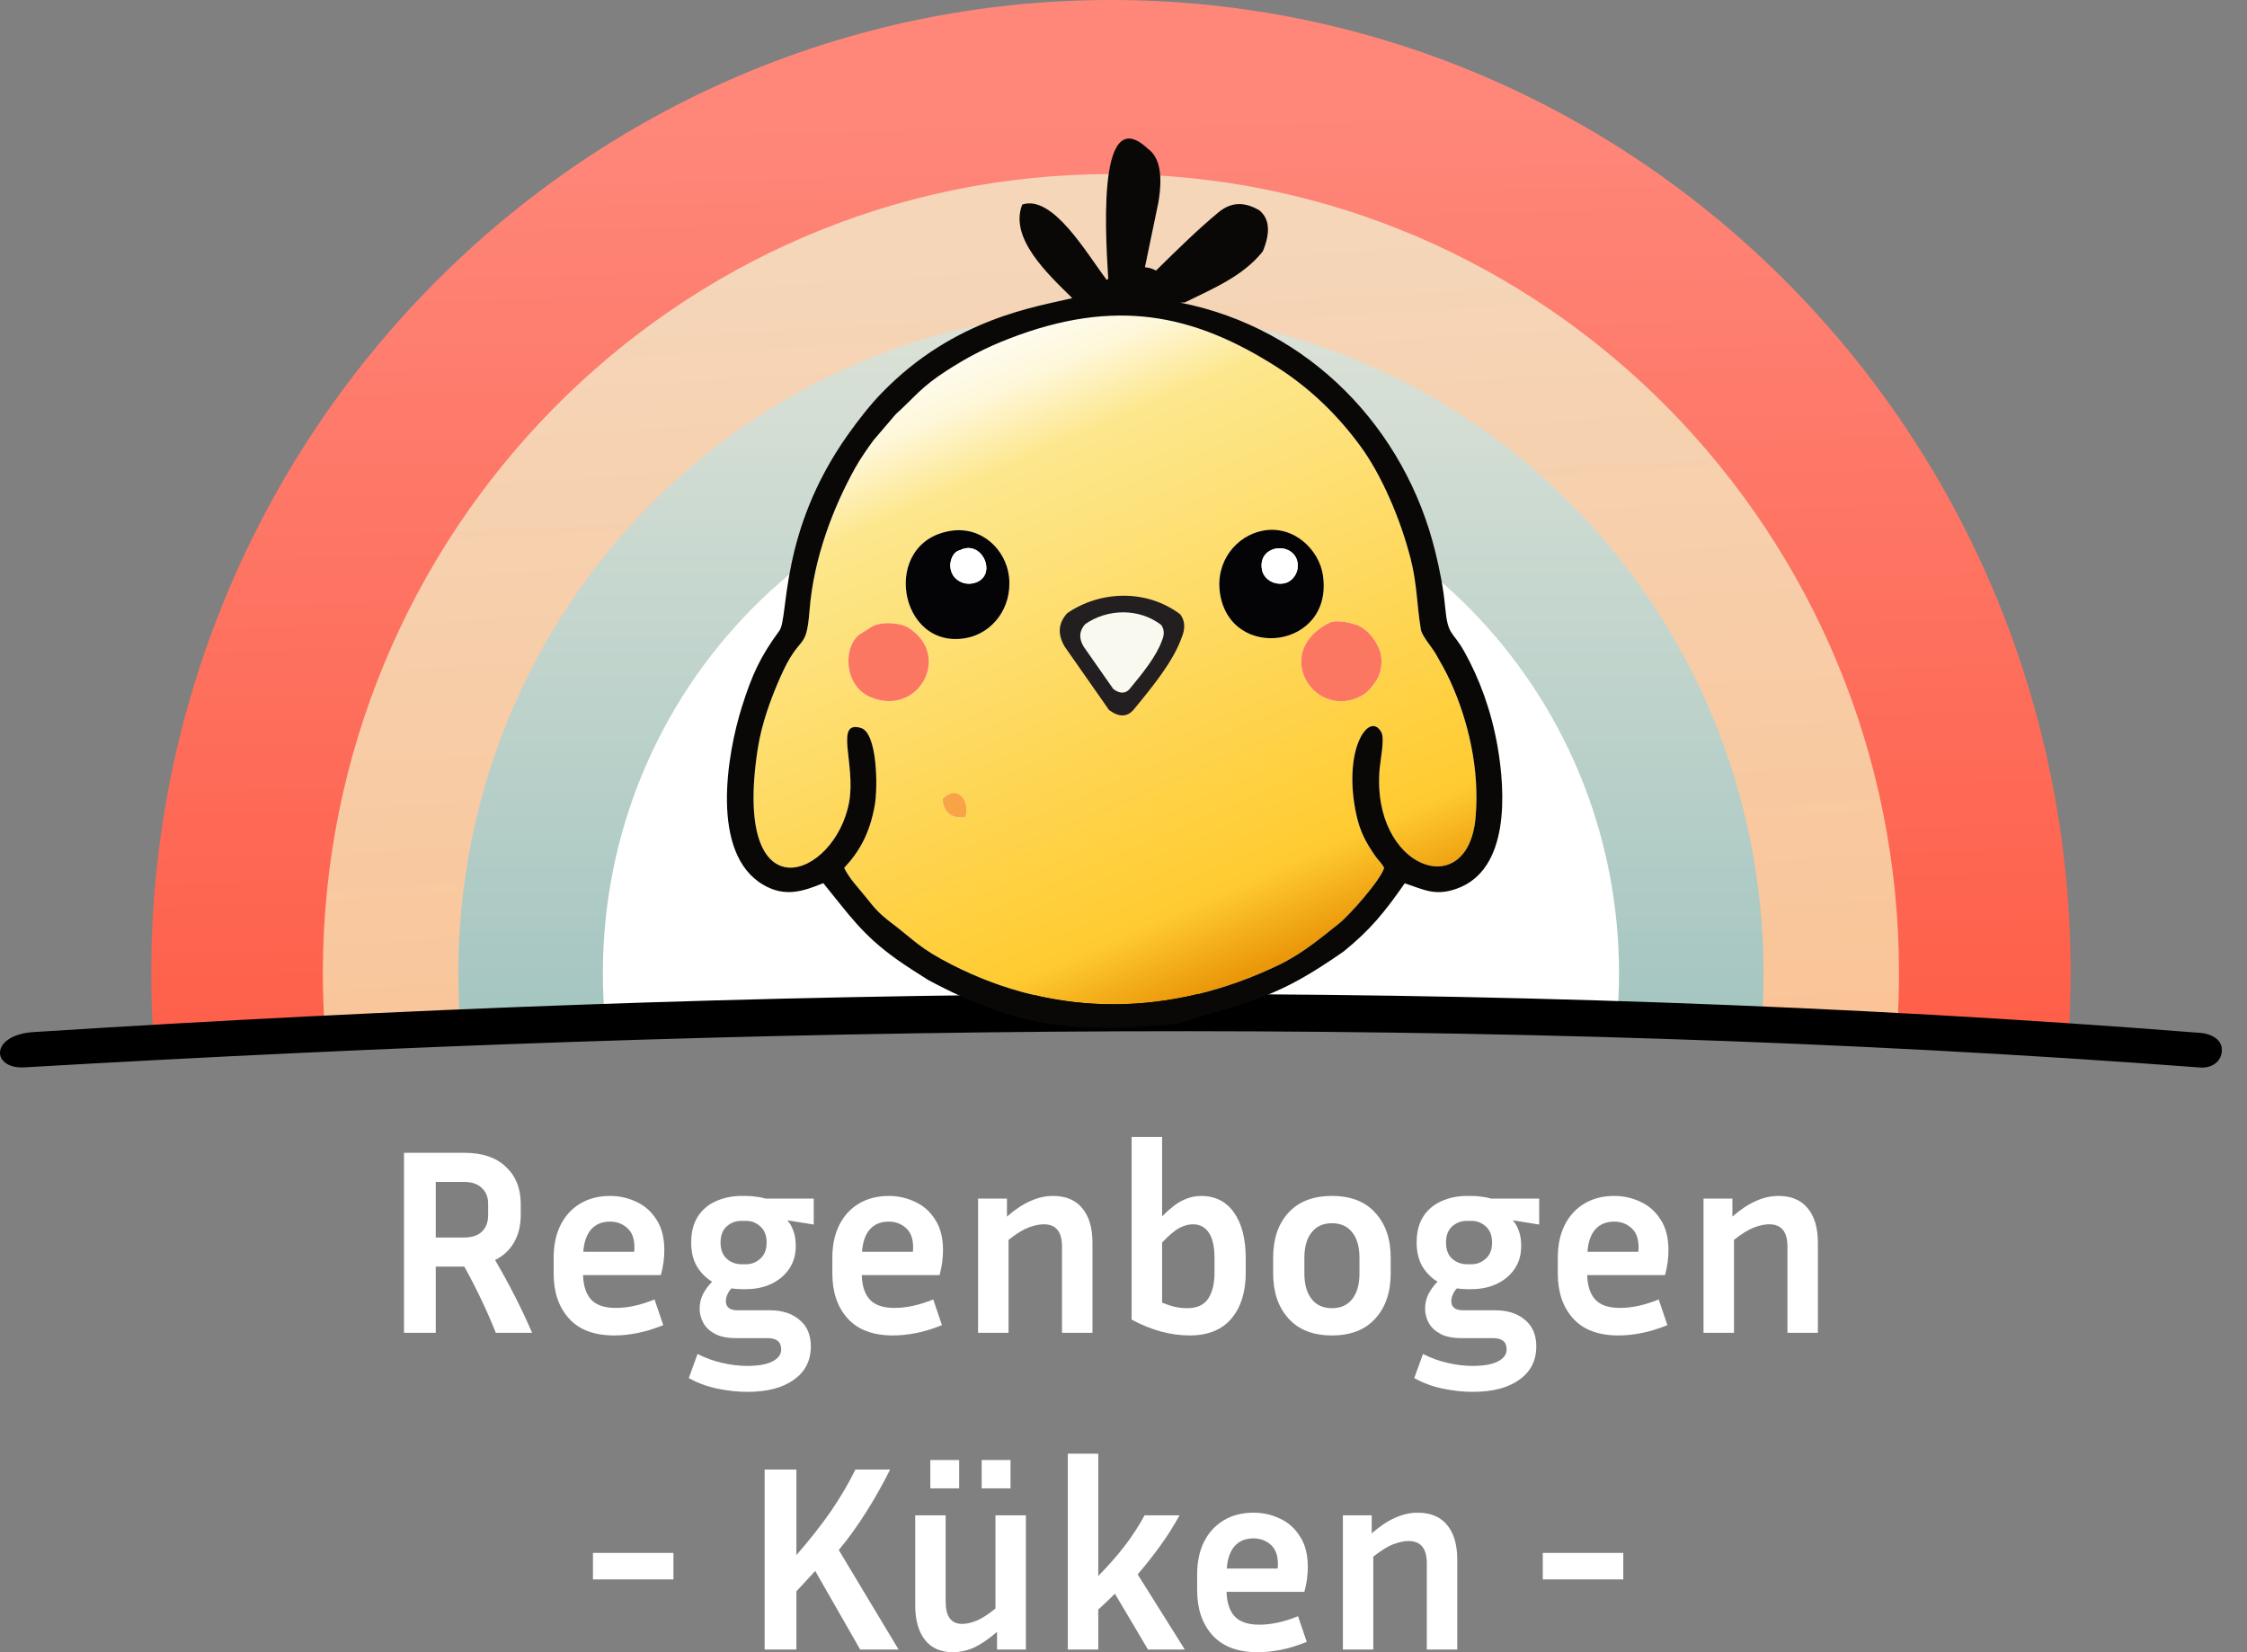 <svg xmlns="http://www.w3.org/2000/svg" width="68" height="50" viewBox="0 0 68 50" fill="none"><rect x="0" y="0" width="68" height="50" fill="#808080" stroke="none"/><path fill-rule="evenodd" clip-rule="evenodd" d="M33.62 2.1305e-05C49.66 2.1305e-05 62.663 13.189 62.663 29.459C62.663 29.997 62.648 30.53 62.62 31.061L32.878 30.7L4.633 31.27C4.597 30.671 4.577 30.067 4.577 29.459C4.577 13.189 17.58 2.1305e-05 33.62 2.1305e-05Z" fill="url(#paint0_linear_14_164)"></path><path fill-rule="evenodd" clip-rule="evenodd" d="M33.62 5.268C46.792 5.268 57.469 16.099 57.469 29.459C57.469 29.976 57.452 30.489 57.42 30.998L32.878 30.7L9.83 31.165C9.791 30.601 9.77 30.033 9.77 29.459C9.77 16.099 20.448 5.268 33.62 5.268Z" fill="url(#paint1_linear_14_164)"></path><path fill-rule="evenodd" clip-rule="evenodd" d="M33.62 9.427C44.527 9.427 53.369 18.396 53.369 29.459C53.369 29.96 53.351 30.456 53.315 30.948L32.878 30.7L13.935 31.082C13.893 30.547 13.871 30.006 13.871 29.459C13.871 18.396 22.713 9.427 33.62 9.427Z" fill="url(#paint2_linear_14_164)"></path><path fill-rule="evenodd" clip-rule="evenodd" d="M33.62 13.863C42.112 13.863 48.996 20.846 48.996 29.459C48.996 29.943 48.973 30.422 48.93 30.895L32.878 30.7L18.318 30.994C18.27 30.489 18.244 29.977 18.244 29.459C18.244 20.846 25.128 13.863 33.62 13.863Z" fill="white"></path><path fill-rule="evenodd" clip-rule="evenodd" d="M1.027 31.232C23.068 29.831 44.97 29.559 66.597 31.258C66.862 31.279 67.24 31.425 67.24 31.77C67.24 32.151 66.901 32.33 66.588 32.306C44.987 30.679 22.966 31.012 0.74 32.301C-0.266 32.359 -0.317 31.317 1.027 31.232Z" fill="black"></path><path fill-rule="evenodd" clip-rule="evenodd" d="M28.525 24.175C29.006 23.699 29.363 24.284 29.216 24.722C28.78 24.802 28.532 24.537 28.525 24.175ZM26.404 18.954C26.693 18.801 27.252 18.848 27.484 18.993C28.837 19.842 27.774 21.72 26.33 21.09C25.488 20.724 25.521 19.463 26.075 19.161L26.404 18.954ZM40.225 18.85C40.463 18.729 41.013 18.869 41.188 18.974C41.411 19.108 41.61 19.341 41.732 19.628C41.874 19.961 41.811 20.37 41.629 20.628C41.46 20.866 41.31 21.052 40.958 21.162C39.629 21.577 38.57 19.69 40.225 18.85ZM40.035 17.41C40.364 19.63 37.24 20.031 36.921 17.962C36.771 16.991 37.421 16.205 38.225 16.058M28.775 16.064C29.712 15.918 30.444 16.636 30.535 17.453C30.642 18.413 30.011 19.168 29.239 19.309C27.181 19.684 26.635 16.396 28.775 16.064ZM30.521 10.254C29.792 10.537 29.259 10.824 28.657 11.21C27.866 11.717 27.695 12.005 27.108 12.534L26.435 13.321C26.266 13.55 26.028 13.89 25.873 14.171C25.215 15.36 24.623 16.879 24.498 18.483C24.398 19.762 24.221 19.12 23.62 20.48C23.335 21.124 23.05 21.889 22.931 22.662C22.142 27.773 25.271 26.595 25.697 24.275C25.906 23.135 25.24 21.789 26.052 22.029C26.555 22.177 26.569 23.837 26.472 24.373C26.313 25.261 25.985 25.795 25.547 26.264C25.712 26.605 25.985 26.871 26.211 27.16C26.462 27.481 26.633 27.67 26.966 27.921C27.669 28.452 27.811 28.685 28.784 29.183C31.994 30.828 35.472 30.758 38.707 29.198C39.437 28.845 40.008 28.354 40.532 27.939C40.816 27.715 41.771 26.651 41.888 26.264C41.799 26.098 41.73 26.064 41.618 25.903C41.338 25.5 41.156 25.163 41.045 24.65C40.615 22.648 41.452 21.486 41.807 22.168C41.907 22.359 41.772 23.02 41.751 23.269C41.493 26.285 44.417 27.344 44.653 24.752C44.787 23.283 44.428 21.792 43.887 20.609C43.752 20.314 43.593 20.038 43.451 19.79C43.337 19.592 43.031 19.244 42.999 19.05C42.87 18.275 42.891 17.703 42.687 16.899C42.379 15.688 41.799 14.357 41.173 13.505C40.487 12.568 39.651 11.753 38.653 11.115C36.129 9.501 33.748 8.999 30.521 10.254Z" fill="url(#paint3_linear_14_164)"></path><path fill-rule="evenodd" clip-rule="evenodd" d="M38.653 11.115C39.651 11.753 40.487 12.568 41.173 13.505C41.799 14.357 42.379 15.688 42.687 16.899C42.891 17.703 42.87 18.275 42.999 19.05C43.031 19.244 43.337 19.592 43.451 19.79C43.593 20.038 43.752 20.314 43.887 20.609C44.428 21.792 44.787 23.283 44.653 24.752C44.417 27.344 41.493 26.285 41.751 23.269C41.772 23.02 41.907 22.359 41.807 22.168C41.452 21.486 40.615 22.648 41.045 24.65C41.156 25.164 41.338 25.5 41.618 25.903C41.73 26.064 41.799 26.098 41.888 26.264C41.771 26.651 40.816 27.715 40.532 27.939C40.008 28.354 39.437 28.845 38.707 29.198C35.472 30.758 31.994 30.828 28.784 29.183C27.811 28.685 27.669 28.452 26.966 27.921C26.633 27.67 26.462 27.481 26.211 27.16C25.985 26.871 25.712 26.605 25.547 26.264C25.985 25.795 26.313 25.261 26.472 24.373C26.569 23.837 26.555 22.177 26.052 22.029C25.24 21.789 25.906 23.135 25.697 24.275C25.271 26.595 22.142 27.773 22.931 22.662C23.05 21.889 23.335 21.124 23.62 20.479C24.221 19.12 24.398 19.762 24.498 18.483C24.623 16.879 25.215 15.359 25.873 14.171C26.028 13.89 26.266 13.55 26.435 13.321L27.108 12.534C27.695 12.005 27.866 11.717 28.657 11.21C29.259 10.824 29.792 10.537 30.521 10.254C33.748 8.999 36.129 9.501 38.653 11.115ZM35.854 9.153C36.716 8.729 37.621 8.357 38.216 7.606C38.436 7.074 38.44 6.644 38.118 6.369C37.712 6.132 37.298 6.07 36.864 6.434C36.237 6.956 35.611 7.569 34.984 8.189C34.879 8.129 34.766 8.097 34.648 8.088L35.056 6.124C35.187 5.342 35.114 4.764 34.731 4.496C33.121 2.985 33.495 7.568 33.538 8.439L33.49 8.467C32.892 7.683 31.865 5.881 30.936 6.19C30.536 7.204 31.697 8.281 32.45 9.022C31.391 9.282 28.886 9.616 26.68 11.895C26.334 12.251 25.972 12.714 25.652 13.166C23.572 16.105 23.876 18.692 23.586 19.087C23.008 19.872 22.757 20.421 22.45 21.396C21.999 22.829 21.484 25.833 23.098 26.776C23.754 27.159 24.292 26.979 24.915 26.726C25.681 27.662 26.084 28.285 27.15 29.041C27.479 29.274 27.758 29.444 28.087 29.655C30.88 31.151 32.581 31.263 35.626 30.985C38.014 30.237 38.636 30.204 40.658 28.797C41.463 28.146 41.907 27.6 42.51 26.732C43.053 26.901 43.406 27.134 44.079 26.896C45.69 26.327 45.563 23.976 45.317 22.574C45.129 21.505 44.768 20.526 44.31 19.713C43.942 19.06 43.816 19.263 43.732 18.354C43.68 17.788 43.568 17.244 43.44 16.716C42.533 12.978 39.635 9.931 35.715 9.158L35.854 9.153Z" fill="#0A0806"></path><path fill-rule="evenodd" clip-rule="evenodd" d="M38.189 17.231C38.059 16.465 39.166 16.375 39.268 17.032C39.315 17.34 39.102 17.613 38.851 17.655C38.521 17.709 38.236 17.506 38.189 17.231ZM38.225 16.058C37.421 16.205 36.771 16.991 36.921 17.962C37.24 20.031 40.364 19.63 40.035 17.41C39.92 16.633 39.154 15.889 38.225 16.058Z" fill="#040407"></path><path fill-rule="evenodd" clip-rule="evenodd" d="M29.052 16.651C29.697 16.317 30.174 17.342 29.575 17.61C29.257 17.752 28.945 17.597 28.83 17.387C28.758 17.256 28.736 17.099 28.786 16.935C28.866 16.672 29.052 16.651 29.052 16.651ZM28.775 16.064C26.635 16.396 27.181 19.684 29.238 19.309C30.011 19.168 30.642 18.413 30.535 17.453C30.444 16.636 29.711 15.918 28.775 16.064Z" fill="#040407"></path><path fill-rule="evenodd" clip-rule="evenodd" d="M40.225 18.85C38.57 19.689 39.629 21.577 40.958 21.162C41.31 21.052 41.46 20.866 41.629 20.628C41.811 20.37 41.874 19.961 41.732 19.627C41.61 19.341 41.411 19.108 41.188 18.974C41.013 18.869 40.463 18.729 40.225 18.85Z" fill="#FB7761"></path><path fill-rule="evenodd" clip-rule="evenodd" d="M26.404 18.954L26.075 19.161C25.521 19.463 25.488 20.724 26.33 21.09C27.774 21.72 28.837 19.842 27.484 18.993C27.252 18.848 26.693 18.801 26.404 18.954Z" fill="#FB7761"></path><path fill-rule="evenodd" clip-rule="evenodd" d="M38.189 17.231C38.235 17.506 38.521 17.709 38.851 17.655C39.102 17.613 39.315 17.34 39.268 17.032C39.166 16.374 38.059 16.464 38.189 17.231Z" fill="white"></path><path fill-rule="evenodd" clip-rule="evenodd" d="M29.052 16.651C29.052 16.651 28.866 16.672 28.786 16.935C28.736 17.099 28.758 17.256 28.83 17.388C28.945 17.597 29.257 17.752 29.575 17.61C30.175 17.342 29.697 16.317 29.052 16.651Z" fill="white"></path><path fill-rule="evenodd" clip-rule="evenodd" d="M28.525 24.175C28.532 24.537 28.78 24.802 29.216 24.722C29.363 24.284 29.006 23.699 28.525 24.175Z" fill="#F8A345"></path><path fill-rule="evenodd" clip-rule="evenodd" d="M34.289 21.497C34.904 20.754 35.504 20.012 35.759 19.299C35.87 19.035 35.869 18.797 35.72 18.593C34.721 17.834 33.314 17.858 32.296 18.557C32.044 18.838 31.983 19.166 32.219 19.567C32.667 20.207 33.115 20.848 33.563 21.488C33.875 21.716 34.108 21.69 34.289 21.497Z" fill="#231F20"></path><path fill-rule="evenodd" clip-rule="evenodd" d="M34.179 20.858C34.592 20.359 34.994 19.861 35.165 19.383C35.24 19.206 35.239 19.046 35.139 18.91C34.469 18.4 33.525 18.416 32.842 18.886C32.673 19.074 32.632 19.294 32.79 19.563C33.091 19.993 33.391 20.422 33.692 20.852C33.901 21.005 34.057 20.987 34.179 20.858Z" fill="#FAF9F0"></path><path d="M46.689 47.797V46.995H49.125V47.797H46.689Z" fill="white"></path><path d="M42.626 46.635C42.492 46.635 42.34 46.667 42.169 46.731C41.998 46.795 41.795 46.921 41.56 47.108V49.92H40.639V45.858H41.512V46.403C41.763 46.184 42.001 46.026 42.225 45.93C42.45 45.828 42.677 45.778 42.906 45.778C43.296 45.778 43.593 45.903 43.796 46.154C43.999 46.4 44.1 46.747 44.1 47.196V49.92H43.179V47.308C43.179 46.859 42.995 46.635 42.626 46.635Z" fill="white"></path><path d="M39.546 49.687C39.268 49.8 39.006 49.88 38.76 49.928C38.515 49.976 38.282 50 38.063 50C37.46 50 37.003 49.829 36.693 49.487C36.384 49.145 36.229 48.691 36.229 48.125V47.644C36.229 47.265 36.298 46.937 36.437 46.659C36.576 46.381 36.774 46.165 37.03 46.01C37.286 45.855 37.588 45.778 37.935 45.778C38.218 45.778 38.483 45.837 38.728 45.954C38.979 46.066 39.182 46.245 39.337 46.491C39.498 46.731 39.578 47.041 39.578 47.42C39.578 47.532 39.57 47.652 39.554 47.781C39.538 47.904 39.511 48.034 39.474 48.173H37.118C37.129 48.504 37.212 48.753 37.366 48.918C37.521 49.084 37.77 49.167 38.111 49.167C38.293 49.167 38.48 49.145 38.672 49.103C38.87 49.06 39.073 48.996 39.281 48.91L39.546 49.687ZM37.935 46.555C37.69 46.555 37.497 46.635 37.358 46.795C37.225 46.95 37.147 47.174 37.126 47.468H38.664C38.67 47.441 38.672 47.417 38.672 47.396C38.672 47.369 38.672 47.345 38.672 47.324C38.672 47.068 38.6 46.875 38.456 46.747C38.312 46.619 38.138 46.555 37.935 46.555Z" fill="white"></path><path d="M34.742 49.92L33.74 48.229C33.58 48.39 33.412 48.55 33.236 48.71V49.92H32.315V43.991H33.236V47.693C33.54 47.383 33.802 47.086 34.021 46.803C34.245 46.515 34.451 46.2 34.638 45.858H35.695C35.519 46.178 35.327 46.483 35.118 46.771C34.91 47.06 34.681 47.351 34.429 47.645L35.856 49.92H34.742Z" fill="white"></path><path d="M30.173 49.92V49.383C29.927 49.597 29.697 49.754 29.484 49.856C29.27 49.952 29.054 50 28.835 50C28.471 50 28.191 49.877 27.994 49.631C27.796 49.38 27.697 49.031 27.697 48.582V45.858H28.618V48.47C28.618 48.918 28.784 49.143 29.115 49.143C29.249 49.143 29.393 49.111 29.548 49.047C29.708 48.983 29.9 48.86 30.125 48.678V45.858H31.046V49.92H30.173ZM29.027 45.041H28.154V44.184H29.027V45.041ZM30.581 45.041H29.708V44.184H30.581V45.041Z" fill="white"></path><path d="M26.032 49.92L24.67 47.54C24.579 47.642 24.486 47.743 24.39 47.845C24.299 47.946 24.203 48.05 24.101 48.157V49.92H23.14V44.472H24.101V47.06C24.507 46.595 24.854 46.154 25.143 45.738C25.431 45.316 25.68 44.894 25.888 44.472H26.937C26.708 44.931 26.462 45.367 26.2 45.778C25.944 46.184 25.672 46.56 25.383 46.907L27.194 49.92H26.032Z" fill="white"></path><path d="M17.944 47.797V46.995H20.38V47.797H17.944Z" fill="white"></path><path d="M53.54 37.05C53.407 37.05 53.255 37.082 53.084 37.146C52.913 37.21 52.71 37.335 52.475 37.522V40.334H51.553V36.273H52.427V36.817C52.678 36.598 52.915 36.441 53.14 36.345C53.364 36.243 53.591 36.192 53.821 36.192C54.211 36.192 54.507 36.318 54.71 36.569C54.913 36.815 55.014 37.162 55.014 37.61V40.334H54.093V37.723C54.093 37.274 53.909 37.05 53.54 37.05Z" fill="white"></path><path d="M50.46 40.102C50.182 40.214 49.92 40.294 49.675 40.342C49.429 40.391 49.197 40.414 48.978 40.414C48.374 40.414 47.918 40.244 47.608 39.902C47.298 39.56 47.143 39.106 47.143 38.54V38.059C47.143 37.68 47.213 37.351 47.351 37.074C47.49 36.796 47.688 36.58 47.944 36.425C48.201 36.27 48.502 36.192 48.85 36.192C49.133 36.192 49.397 36.251 49.643 36.369C49.894 36.481 50.097 36.66 50.252 36.905C50.412 37.146 50.492 37.456 50.492 37.835C50.492 37.947 50.484 38.067 50.468 38.195C50.452 38.318 50.425 38.449 50.388 38.588H48.032C48.043 38.919 48.126 39.167 48.281 39.333C48.436 39.498 48.684 39.581 49.026 39.581C49.208 39.581 49.394 39.56 49.587 39.517C49.784 39.474 49.987 39.41 50.196 39.325L50.46 40.102ZM48.85 36.969C48.604 36.969 48.412 37.05 48.273 37.21C48.139 37.365 48.062 37.589 48.04 37.883H49.579C49.584 37.856 49.587 37.832 49.587 37.811C49.587 37.784 49.587 37.76 49.587 37.739C49.587 37.482 49.515 37.29 49.37 37.162C49.226 37.034 49.053 36.969 48.85 36.969Z" fill="white"></path><path d="M46.492 40.743C46.492 41.176 46.321 41.512 45.979 41.752C45.643 41.998 45.173 42.121 44.569 42.121C44.286 42.121 43.987 42.089 43.672 42.025C43.357 41.961 43.066 41.854 42.799 41.704L43.063 40.975C43.319 41.103 43.573 41.194 43.824 41.248C44.075 41.306 44.321 41.336 44.561 41.336C44.898 41.336 45.154 41.291 45.331 41.2C45.507 41.109 45.595 40.989 45.595 40.839C45.595 40.609 45.459 40.495 45.186 40.495H44.225C43.963 40.495 43.752 40.452 43.592 40.367C43.432 40.281 43.314 40.172 43.239 40.038C43.165 39.899 43.127 39.755 43.127 39.605C43.127 39.45 43.159 39.306 43.223 39.173C43.293 39.034 43.386 38.906 43.504 38.788C43.312 38.671 43.157 38.513 43.039 38.316C42.927 38.118 42.871 37.88 42.871 37.602C42.871 37.287 42.938 37.026 43.071 36.817C43.205 36.609 43.386 36.454 43.616 36.353C43.851 36.246 44.11 36.192 44.393 36.192H44.529C44.636 36.192 44.74 36.2 44.842 36.216C44.943 36.227 45.039 36.246 45.13 36.273H46.58V37.058L45.779 36.929C45.859 37.015 45.921 37.122 45.963 37.25C46.011 37.373 46.035 37.525 46.035 37.707C46.035 37.979 45.966 38.214 45.827 38.412C45.694 38.604 45.512 38.753 45.282 38.86C45.058 38.962 44.807 39.013 44.529 39.013H44.393C44.286 39.013 44.185 39.005 44.089 38.989C44.03 39.053 43.987 39.119 43.961 39.189C43.934 39.253 43.92 39.314 43.92 39.373C43.92 39.56 44.041 39.653 44.281 39.653H45.258C45.627 39.653 45.923 39.75 46.148 39.942C46.377 40.129 46.492 40.396 46.492 40.743ZM44.529 38.259C44.695 38.259 44.839 38.203 44.962 38.091C45.09 37.979 45.154 37.816 45.154 37.602C45.154 37.389 45.09 37.226 44.962 37.114C44.839 37.002 44.695 36.946 44.529 36.946H44.393C44.222 36.946 44.073 37.002 43.944 37.114C43.822 37.226 43.76 37.389 43.76 37.602C43.76 37.816 43.822 37.979 43.944 38.091C44.073 38.203 44.222 38.259 44.393 38.259H44.529Z" fill="white"></path><path d="M42.086 38.059V38.54C42.086 39.106 41.931 39.56 41.621 39.902C41.312 40.244 40.874 40.414 40.308 40.414C39.741 40.414 39.303 40.244 38.994 39.902C38.684 39.56 38.529 39.106 38.529 38.54V38.059C38.529 37.493 38.681 37.042 38.986 36.705C39.295 36.363 39.736 36.192 40.308 36.192C40.879 36.192 41.317 36.363 41.621 36.705C41.931 37.042 42.086 37.493 42.086 38.059ZM41.141 38.059C41.141 37.733 41.069 37.48 40.925 37.298C40.78 37.111 40.575 37.018 40.308 37.018C40.041 37.018 39.835 37.111 39.691 37.298C39.547 37.48 39.474 37.733 39.474 38.059V38.54C39.474 38.866 39.547 39.122 39.691 39.309C39.835 39.496 40.041 39.589 40.308 39.589C40.575 39.589 40.78 39.496 40.925 39.309C41.069 39.122 41.141 38.866 41.141 38.54V38.059Z" fill="white"></path><path d="M37.699 38.516C37.699 39.098 37.555 39.56 37.267 39.902C36.978 40.244 36.556 40.414 36.001 40.414C35.424 40.414 34.839 40.254 34.246 39.934V34.406H35.168V36.809C35.413 36.564 35.624 36.401 35.8 36.321C35.977 36.235 36.158 36.192 36.345 36.192C36.773 36.192 37.104 36.358 37.339 36.689C37.579 37.02 37.699 37.485 37.699 38.083V38.516ZM36.097 37.05C35.969 37.05 35.833 37.087 35.688 37.162C35.549 37.237 35.376 37.383 35.168 37.602V39.421C35.312 39.48 35.443 39.523 35.56 39.549C35.683 39.576 35.803 39.589 35.921 39.589C36.22 39.589 36.433 39.493 36.562 39.301C36.69 39.109 36.754 38.847 36.754 38.516V38.083C36.754 37.725 36.695 37.464 36.578 37.298C36.465 37.132 36.305 37.05 36.097 37.05Z" fill="white"></path><path d="M31.586 37.05C31.453 37.05 31.301 37.082 31.13 37.146C30.959 37.21 30.756 37.335 30.521 37.522V40.334H29.599V36.273H30.473V36.817C30.724 36.598 30.962 36.441 31.186 36.345C31.41 36.243 31.637 36.192 31.867 36.192C32.257 36.192 32.553 36.318 32.756 36.569C32.959 36.815 33.061 37.162 33.061 37.61V40.334H32.139V37.723C32.139 37.274 31.955 37.05 31.586 37.05Z" fill="white"></path><path d="M28.506 40.102C28.228 40.214 27.967 40.294 27.721 40.342C27.475 40.391 27.243 40.414 27.024 40.414C26.42 40.414 25.964 40.244 25.654 39.902C25.344 39.56 25.189 39.106 25.189 38.54V38.059C25.189 37.68 25.259 37.351 25.398 37.074C25.536 36.796 25.734 36.58 25.99 36.425C26.247 36.27 26.549 36.192 26.896 36.192C27.179 36.192 27.443 36.251 27.689 36.369C27.94 36.481 28.143 36.66 28.298 36.905C28.458 37.146 28.538 37.456 28.538 37.835C28.538 37.947 28.53 38.067 28.514 38.195C28.498 38.318 28.471 38.449 28.434 38.588H26.078C26.089 38.919 26.172 39.167 26.327 39.333C26.482 39.498 26.73 39.581 27.072 39.581C27.254 39.581 27.441 39.56 27.633 39.517C27.83 39.474 28.033 39.41 28.242 39.325L28.506 40.102ZM26.896 36.969C26.65 36.969 26.458 37.05 26.319 37.21C26.185 37.365 26.108 37.589 26.087 37.883H27.625C27.63 37.856 27.633 37.832 27.633 37.811C27.633 37.784 27.633 37.76 27.633 37.739C27.633 37.482 27.561 37.29 27.416 37.162C27.272 37.034 27.099 36.969 26.896 36.969Z" fill="white"></path><path d="M24.538 40.743C24.538 41.176 24.367 41.512 24.026 41.752C23.689 41.998 23.219 42.121 22.616 42.121C22.332 42.121 22.033 42.089 21.718 42.025C21.403 41.961 21.112 41.854 20.845 41.704L21.109 40.975C21.366 41.103 21.619 41.194 21.87 41.248C22.121 41.306 22.367 41.336 22.608 41.336C22.944 41.336 23.2 41.291 23.377 41.2C23.553 41.109 23.641 40.989 23.641 40.839C23.641 40.609 23.505 40.495 23.232 40.495H22.271C22.009 40.495 21.798 40.452 21.638 40.367C21.478 40.281 21.36 40.172 21.286 40.038C21.211 39.899 21.173 39.755 21.173 39.605C21.173 39.45 21.205 39.306 21.27 39.173C21.339 39.034 21.432 38.906 21.55 38.788C21.358 38.671 21.203 38.513 21.085 38.316C20.973 38.118 20.917 37.88 20.917 37.602C20.917 37.287 20.984 37.026 21.117 36.817C21.251 36.609 21.432 36.454 21.662 36.353C21.897 36.246 22.156 36.192 22.439 36.192H22.575C22.682 36.192 22.786 36.2 22.888 36.216C22.989 36.227 23.085 36.246 23.176 36.273H24.626V37.058L23.825 36.929C23.905 37.015 23.967 37.122 24.009 37.25C24.058 37.373 24.082 37.525 24.082 37.707C24.082 37.979 24.012 38.214 23.873 38.412C23.74 38.604 23.558 38.753 23.328 38.86C23.104 38.962 22.853 39.013 22.575 39.013H22.439C22.332 39.013 22.231 39.005 22.135 38.989C22.076 39.053 22.033 39.119 22.007 39.189C21.98 39.253 21.966 39.314 21.966 39.373C21.966 39.56 22.087 39.653 22.327 39.653H23.305C23.673 39.653 23.97 39.75 24.194 39.942C24.424 40.129 24.538 40.396 24.538 40.743ZM22.575 38.259C22.741 38.259 22.885 38.203 23.008 38.091C23.136 37.979 23.2 37.816 23.2 37.602C23.2 37.389 23.136 37.226 23.008 37.114C22.885 37.002 22.741 36.946 22.575 36.946H22.439C22.268 36.946 22.119 37.002 21.991 37.114C21.868 37.226 21.806 37.389 21.806 37.602C21.806 37.816 21.868 37.979 21.991 38.091C22.119 38.203 22.268 38.259 22.439 38.259H22.575Z" fill="white"></path><path d="M20.072 40.102C19.794 40.214 19.532 40.294 19.287 40.342C19.041 40.391 18.809 40.414 18.59 40.414C17.986 40.414 17.529 40.244 17.22 39.902C16.91 39.56 16.755 39.106 16.755 38.54V38.059C16.755 37.68 16.825 37.351 16.963 37.074C17.102 36.796 17.3 36.58 17.556 36.425C17.813 36.27 18.114 36.192 18.462 36.192C18.745 36.192 19.009 36.251 19.255 36.369C19.506 36.481 19.709 36.66 19.864 36.905C20.024 37.146 20.104 37.456 20.104 37.835C20.104 37.947 20.096 38.067 20.08 38.195C20.064 38.318 20.037 38.449 20 38.588H17.644C17.655 38.919 17.738 39.167 17.893 39.333C18.048 39.498 18.296 39.581 18.638 39.581C18.819 39.581 19.006 39.56 19.199 39.517C19.396 39.474 19.599 39.41 19.808 39.325L20.072 40.102ZM18.462 36.969C18.216 36.969 18.024 37.05 17.885 37.21C17.751 37.365 17.674 37.589 17.652 37.883H19.191C19.196 37.856 19.199 37.832 19.199 37.811C19.199 37.784 19.199 37.76 19.199 37.739C19.199 37.482 19.127 37.29 18.982 37.162C18.838 37.034 18.665 36.969 18.462 36.969Z" fill="white"></path><path d="M13.187 38.331V40.334H12.226V34.886H14.044C14.594 34.886 15.016 35.028 15.31 35.311C15.609 35.589 15.759 35.963 15.759 36.433V36.777C15.759 37.087 15.692 37.359 15.558 37.594C15.425 37.829 15.232 38.008 14.982 38.131C15.419 38.879 15.793 39.613 16.103 40.334H15.005C14.739 39.667 14.421 38.999 14.052 38.331H13.187ZM14.044 35.768H13.187V37.45H14.044C14.279 37.45 14.458 37.392 14.581 37.274C14.709 37.151 14.773 36.986 14.773 36.777V36.433C14.773 36.23 14.709 36.069 14.581 35.952C14.458 35.829 14.279 35.768 14.044 35.768Z" fill="white"></path><defs><linearGradient id="paint0_linear_14_164" x1="33.471" y1="3.493" x2="33.976" y2="31.463" gradientUnits="userSpaceOnUse"><stop stop-color="#FE877A"></stop><stop offset="1" stop-color="#FE5F49"></stop></linearGradient><linearGradient id="paint1_linear_14_164" x1="33.471" y1="7.368" x2="34.987" y2="33.316" gradientUnits="userSpaceOnUse"><stop stop-color="#F5D6B9"></stop><stop offset="1" stop-color="#FAC395"></stop></linearGradient><linearGradient id="paint2_linear_14_164" x1="33.62" y1="31.082" x2="33.62" y2="9.427" gradientUnits="userSpaceOnUse"><stop stop-color="#A4C5C1"></stop><stop offset="1" stop-color="#DCE2D7"></stop></linearGradient><linearGradient id="paint3_linear_14_164" x1="27.236" y1="10.569" x2="36.672" y2="32.137" gradientUnits="userSpaceOnUse"><stop stop-color="white"></stop><stop offset="0.1" stop-color="#FEF7D9"></stop><stop offset="0.195" stop-color="#FDE78D"></stop><stop offset="0.805" stop-color="#FFCB30"></stop><stop offset="0.915" stop-color="#EA9709"></stop><stop offset="1" stop-color="#EA9709"></stop></linearGradient></defs></svg>